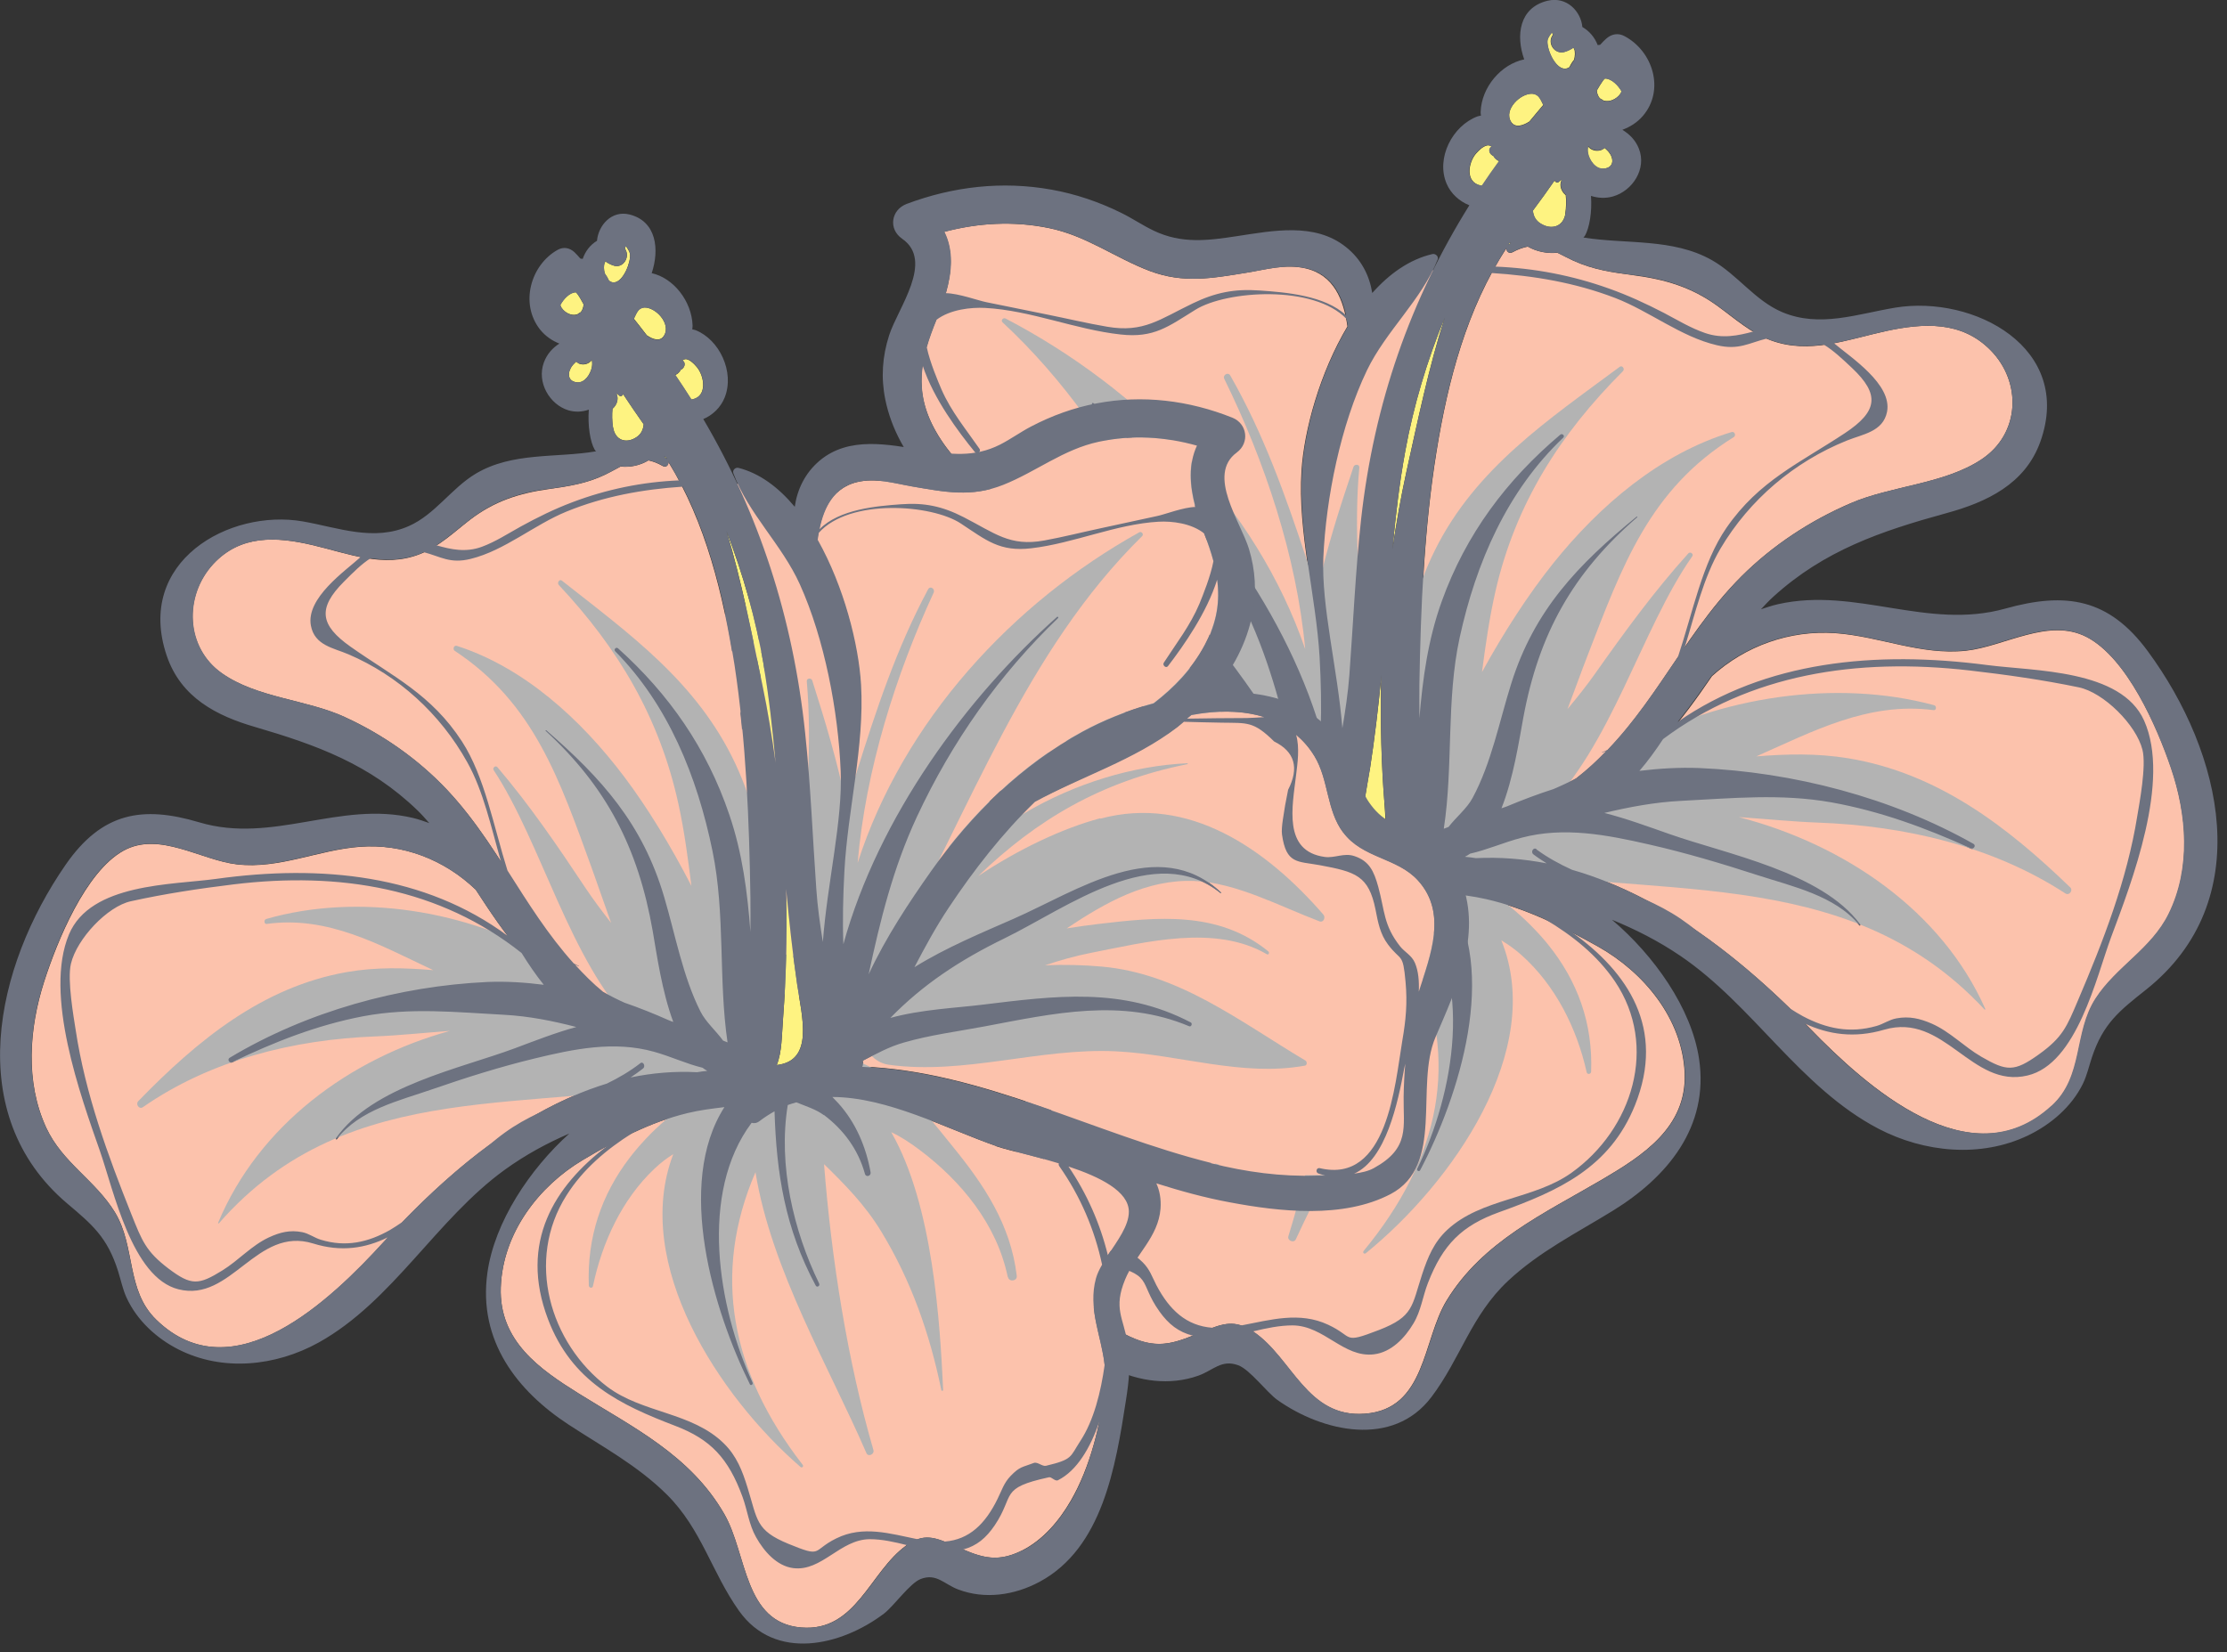 <svg width="159" height="118" viewBox="0 0 159 118" fill="none" xmlns="http://www.w3.org/2000/svg">
<rect x="0" y="0" width="159" height="118" fill="#333333" stroke="none"/>
<g clip-path="url(#clip0_5303_20032)">
<path d="M102.847 19.135L101.35 19.572L95.883 26.678L94.036 36.938L93.93 41.828L94.96 46.911L95.947 52.6L97.348 43.49L98.081 33.166L100.682 24.291L102.847 19.135Z" fill="#FCC2AC"/>
<path d="M56.317 44.184C57.602 42.575 57.4 40.412 58.494 38.729C60.511 35.628 64.226 35.16 67.846 35.799C68.207 36.097 68.568 36.385 68.94 36.662C72.231 39.016 76.169 40.146 79.736 41.978C82.21 44.226 84.375 46.847 86.265 49.511C87.231 50.875 88.07 52.324 88.876 53.783C86.445 52.377 83.749 51.322 81.35 50.331C76.551 48.349 70.331 44.269 65.585 48.456C65.564 48.477 65.585 48.52 65.617 48.499C70.596 44.727 77.273 49.543 82.008 51.716C85.437 53.293 88.24 55.04 90.692 57.406C88.346 56.798 85.692 56.692 83.76 56.468C78.165 55.829 73.091 55.168 67.878 57.725C67.73 57.8 67.836 58.066 67.995 58.002C73.133 55.967 78.314 57.086 83.547 58.013C85.586 58.375 87.666 58.631 89.662 59.164C90.787 59.462 91.775 59.984 92.783 60.474C92.73 60.623 92.751 60.772 92.815 60.9C83.685 61.231 75.15 65.695 66.328 67.762C63.674 68.38 60.999 68.731 58.281 68.646C56.965 68.603 55.16 68.752 53.982 68.145C51.2 66.707 51.742 65.194 51.71 63.042C51.678 60.751 51.477 58.503 50.797 56.298C49.927 53.464 48.164 50.139 50.606 47.604C52.188 45.952 54.81 46.038 56.296 44.162L56.317 44.184Z" fill="#FCC2AC"/>
<path d="M107.89 17.336C107.816 17.389 107.752 17.442 107.678 17.506C107.71 17.463 107.731 17.41 107.763 17.368C107.805 17.368 107.847 17.347 107.89 17.336Z" fill="#FEF381"/>
<path d="M111.765 15.248C111.627 16.185 110.767 16.462 109.981 15.962C109.62 15.738 109.472 15.408 109.44 15.045C109.971 14.331 110.491 13.618 110.99 12.893C111.043 13.021 111.202 13.095 111.319 12.968C111.361 12.925 111.404 12.883 111.446 12.84C111.446 12.861 111.467 12.883 111.478 12.893C111.308 13.255 111.478 13.692 111.786 13.937C111.839 14.363 111.818 14.8 111.754 15.258L111.765 15.248Z" fill="#FEF381"/>
<path d="M112.55 55.596C112.041 55.884 111.499 56.129 110.926 56.374C109.801 56.736 108.686 57.151 107.603 57.61C107.476 57.652 107.348 57.695 107.21 57.748C108.07 55.575 108.452 52.986 108.771 51.27C109.875 45.315 112.295 40.946 116.903 36.962C116.935 36.929 116.892 36.887 116.86 36.919C112.678 40.339 109.546 43.589 107.911 48.83C107.062 51.526 106.499 54.498 105.151 57.002C104.758 57.737 103.972 58.377 103.431 59.08C103.314 59.123 103.208 59.165 103.091 59.208C103.781 54.712 103.251 50.034 104.227 45.549C105.395 40.211 107.603 35.097 111.616 31.283C111.765 31.144 111.552 30.942 111.404 31.07C107.561 34.319 104.673 38.176 102.953 42.949C101.966 45.687 101.584 48.5 101.35 51.324C101.35 50.514 101.329 49.704 101.35 48.894C101.446 43.375 101.679 37.718 102.561 32.263C103.378 27.202 104.726 22.046 107.561 17.72C107.529 17.933 107.731 18.157 107.985 18.018C108.399 17.794 108.75 17.677 109.079 17.613C109.716 17.976 110.48 18.125 111.191 18.05C111.531 18.221 111.903 18.412 112.327 18.615C113.75 19.265 115.109 19.456 116.648 19.659C118.898 19.957 120.778 20.511 122.625 21.854C123.856 22.749 124.981 23.771 126.425 24.304C129.196 25.327 131.882 24.251 134.61 23.654C137.338 23.058 140.056 22.909 142.126 25.018C144.366 27.298 144.239 30.984 141.457 32.817C138.782 34.586 135.045 34.681 132.105 35.949C129.238 37.185 126.563 38.943 124.344 41.149C119.801 45.677 117.71 51.611 112.55 55.585V55.596Z" fill="#FCC2AC"/>
<path d="M112.062 4.785C111.956 4.859 111.839 4.912 111.691 4.902C110.99 4.859 110.396 3.442 110.481 2.867C110.512 2.675 110.682 2.473 110.757 2.355C110.778 2.355 110.81 2.355 110.831 2.355C110.831 2.398 110.852 2.441 110.863 2.494C110.438 3.059 110.969 3.9 111.68 3.709C111.946 3.634 112.147 3.527 112.328 3.4C112.349 3.442 112.37 3.463 112.391 3.506C112.466 3.698 112.455 3.996 112.381 4.263C112.253 4.422 112.137 4.603 112.052 4.795L112.062 4.785Z" fill="#FEF381"/>
<path d="M82.656 66.579C86.456 65.333 90.915 63.085 95.108 63.074C94.939 63.234 94.779 63.383 94.641 63.532C93.336 64.885 92.55 66.611 92.2 68.444C92.147 68.721 92.55 68.838 92.624 68.561C93.144 66.803 94.249 65.418 95.735 64.363C96.319 63.948 97.104 63.724 97.826 63.447C98.049 63.511 98.272 63.564 98.484 63.639C99.217 67.922 98.038 72.631 96.096 76.382C96.011 76.552 96.255 76.701 96.361 76.531C98.697 72.429 99.334 68.497 99.482 64.086C99.864 64.289 100.247 64.513 100.608 64.779C100.82 64.939 101.032 64.96 101.213 64.907C105.204 69.925 103.771 78.076 101.149 83.456C101.085 83.594 101.287 83.712 101.351 83.573C104.1 78.363 107.03 69.296 103.283 63.788C104.217 63.895 105.162 64.001 106.075 64.214C108.93 64.864 111.531 66.164 114.079 67.592C117.349 69.424 120.13 72.748 120.279 76.669C120.417 80.515 117.285 82.529 114.366 84.244C110.268 86.652 105.862 88.645 103.283 92.874C101.552 95.708 101.818 100.631 97.444 100.961C93.282 101.281 92.253 96.976 89.471 95.101C88.166 94.217 87.316 94.515 85.968 95.058C84.004 95.858 82.762 96.444 80.681 95.463C79.11 94.728 77.858 93.354 76.966 91.894C75.522 89.55 74.694 86.46 74.386 83.722C74.078 80.963 75.851 78.672 75.076 76.03C74.62 74.496 72.571 72.802 72.581 71.267C72.581 68.497 80.543 67.272 82.645 66.59L82.656 66.579Z" fill="#FCC2AC"/>
<path d="M105.385 61.316C105.119 61.273 104.865 61.241 104.599 61.22C104.727 61.145 104.843 61.071 104.971 60.996C106.202 60.719 107.359 60.197 108.654 59.856C111.691 59.057 114.737 59.653 117.731 60.335C120.353 60.932 122.933 61.688 125.491 62.53C127.997 63.35 131.001 63.979 132.753 66.089C132.784 66.131 132.848 66.078 132.816 66.035C130.056 62.306 123.336 61.049 119.217 59.6C117.699 59.068 116.149 58.492 114.557 58.087C116.34 57.65 118.156 57.309 120.045 57.224C123.676 57.043 127.137 56.681 130.757 57.331C134.249 57.949 137.477 59.142 140.715 60.612C140.927 60.708 141.107 60.41 140.906 60.293C135.035 56.979 128.039 55.168 121.319 54.88C119.907 54.816 118.485 54.912 117.062 55.083C117.678 54.369 118.241 53.602 118.761 52.803C120.014 51.46 121.149 49.873 122.232 48.285C124.621 46.123 127.784 44.993 131.033 45.217C134.186 45.441 137.148 46.815 140.354 46.474C143.114 46.176 146.256 44.087 148.984 45.494C151.872 46.996 154.027 51.94 155.014 54.848C156.15 58.194 156.458 62.019 154.855 65.279C153.624 67.783 151.118 69.04 149.643 71.32C148.061 73.781 148.815 76.882 146.5 78.991C140.683 84.318 133.241 77.585 129.196 73.419C122.848 66.877 114.642 60.857 105.406 61.337L105.385 61.316Z" fill="#FCC2AC"/>
<path d="M114.387 10.687C114.461 10.655 114.504 10.601 114.568 10.569C114.652 10.655 114.748 10.729 114.822 10.814C115.215 11.262 115.3 11.976 114.483 12.05C113.909 12.104 113.464 11.454 113.368 10.942C113.336 10.772 113.347 10.601 113.368 10.441C113.57 10.74 114.016 10.857 114.376 10.697L114.387 10.687Z" fill="#FEF381"/>
<path d="M114.504 7.193C114.419 7.129 114.323 7.065 114.228 7.022C114.174 6.959 114.121 6.884 114.09 6.799C114.047 6.703 114.015 6.586 114.005 6.468C114.153 6.213 114.302 5.957 114.472 5.723C114.504 5.68 114.546 5.648 114.588 5.605C115.056 5.605 115.544 6.096 115.777 6.522C115.746 6.586 115.724 6.65 115.682 6.703C115.417 7.076 114.907 7.31 114.504 7.182V7.193Z" fill="#FEF381"/>
<path d="M94.217 46.933C94.323 48.702 94.365 50.438 94.291 52.154C91.594 43.012 84.917 34.51 78.059 28.778C78.006 28.725 77.921 28.81 77.974 28.863C82.401 32.869 86.053 37.717 88.696 43.065C90.501 46.72 91.488 50.47 92.359 54.306C91.053 51.653 89.291 49.16 87.582 46.89C84.514 42.81 80.671 39.315 76.116 36.982C74.598 36.204 72.709 35.469 70.692 34.947C69.152 33.828 67.783 32.518 66.806 30.792C65.193 27.947 65.702 25.592 66.891 22.716C67.772 20.596 68.314 18.39 67.401 16.558C69.832 15.918 72.316 15.769 74.853 16.28C77.55 16.824 79.598 18.411 82.104 19.36C84.503 20.255 86.531 19.871 88.983 19.477C90.374 19.253 91.754 18.837 93.176 19.157C95.268 19.626 95.936 21.448 96.202 23.312C94.238 26.605 93.102 30.728 92.921 33.636C92.645 38.005 93.941 42.565 94.185 46.944L94.217 46.933Z" fill="#FCC2AC"/>
<path d="M105.735 13.255C104.578 13.021 104.833 11.583 105.406 10.944C105.586 10.741 106 10.325 106.319 10.389C106.404 10.411 106.457 10.432 106.499 10.464C106.499 10.464 106.489 10.475 106.478 10.485C106.202 10.698 106.372 11.039 106.637 11.146C106.722 11.316 106.871 11.444 107.051 11.519C106.637 12.094 106.223 12.68 105.831 13.266C105.799 13.266 105.777 13.266 105.746 13.266L105.735 13.255Z" fill="#FEF381"/>
<path d="M97.794 55.019C98.145 52.76 98.41 50.48 98.633 48.211C98.633 48.435 98.612 48.658 98.601 48.882C98.559 51.706 98.622 54.55 98.845 57.363C98.951 58.727 98.92 59.824 99.334 60.794C96.489 60.485 97.423 57.374 97.784 55.019H97.794Z" fill="#FEF381"/>
<path d="M107.89 8.705C107.328 7.831 108.57 6.638 109.419 6.691C109.875 6.723 110.003 7.139 110.183 7.49C109.844 7.884 109.525 8.279 109.196 8.673C108.771 8.95 108.187 9.174 107.88 8.694L107.89 8.705Z" fill="#FEF381"/>
<path d="M99.418 39.198C99.641 36.854 99.906 34.52 100.331 32.208C100.926 28.948 101.881 25.741 103.155 22.662C101.998 26.263 101.233 30.003 100.416 33.679C100.013 35.511 99.694 37.354 99.418 39.198Z" fill="#FEF381"/>
<g style="mix-blend-mode:multiply">
<path d="M81.775 75.934C81.69 76.307 81.053 76.232 81.106 75.838C81.562 72.184 83.59 69.36 85.936 66.643C88.569 63.596 90.448 61.156 94.514 60.102C95.575 59.825 96.446 60.379 96.849 61.167C96.945 61.156 97.03 61.135 97.125 61.124C98.038 61.029 98.654 61.519 98.983 62.19C99.344 62.233 99.694 62.339 100.002 62.51C100.99 61.668 102.582 61.433 103.771 62.477C103.877 62.563 103.962 62.659 104.058 62.755C106.531 63.266 109.164 65.78 110.491 67.41C112.656 70.074 113.729 73.111 113.601 76.531C113.601 76.712 113.325 76.765 113.283 76.573C112.582 73.43 111.053 70.372 108.633 68.21C108.145 67.773 107.667 67.442 107.189 67.155C110.374 75.007 103.654 84.511 97.518 89.497C97.401 89.593 97.263 89.454 97.359 89.337C102.826 82.71 104.259 75.689 100.936 68.444C99.748 75.391 95.278 82.476 92.518 88.506C92.38 88.804 91.881 88.591 91.987 88.282C93.951 81.932 95.172 74.687 95.735 67.869C94.174 69.307 92.645 70.745 91.393 72.684C89.142 76.179 87.709 79.961 86.828 84.01C86.807 84.084 86.69 84.074 86.69 83.989C86.923 79.247 87.444 70.799 90.628 65.589C89.896 65.908 89.206 66.334 88.442 66.878C85.352 69.062 82.624 72.13 81.785 75.902L81.775 75.934Z" fill="#B3B3B3"/>
<path d="M104.216 61.39C102.56 61.539 100.894 60.25 101.456 58.236C101.499 58.098 101.552 57.959 101.584 57.821C101.531 57.736 101.478 57.65 101.435 57.544C99.365 51.705 99.673 44.876 102.454 39.282C105.374 33.412 110.544 29.981 115.639 26.199C115.82 26.06 116.032 26.348 115.873 26.508C111.393 30.983 108.219 35.958 106.786 42.159C106.34 44.098 106.064 46.048 105.809 47.997C107.38 45.131 109.142 42.415 110.894 40.23C114.206 36.097 118.527 32.4 123.633 30.855C123.845 30.791 123.973 31.1 123.782 31.217C117.752 34.957 115.809 40.454 113.367 46.762C112.89 47.987 112.423 49.308 111.913 50.64C112.603 49.809 113.283 48.967 113.909 48.072C116.011 45.099 118.102 42.223 120.544 39.517C120.682 39.367 120.947 39.57 120.82 39.73C117.157 44.95 115.055 53.357 110.183 58.002C110.989 57.821 111.796 57.672 112.624 57.565C112.529 56.968 112.72 56.329 113.325 55.946C114.142 55.434 114.907 55.136 115.671 54.923C115.533 54.316 115.714 53.644 116.361 53.282C122.709 49.755 131.085 48.466 138.092 50.363C138.283 50.416 138.251 50.746 138.05 50.714C133.379 50.107 129.429 52.238 125.395 54.017C127.561 53.847 129.705 53.783 131.977 54.156C138.336 55.21 143.273 58.993 147.806 63.372C148.029 63.585 147.742 63.979 147.466 63.808C142.275 60.42 135.979 58.971 129.822 58.748C128.081 58.684 126.128 58.492 124.143 58.353C131.754 60.325 138.655 65.087 141.744 72.055C141.754 72.087 141.723 72.119 141.691 72.097C131.701 61.347 117.667 64.448 104.662 61.699C104.461 61.656 104.301 61.528 104.195 61.379L104.216 61.39Z" fill="#B3B3B3"/>
<path d="M74.768 43.171C77.571 43.875 80.915 45.345 84.036 47.295C79.62 43.299 74.736 40.54 68.144 39.304C68.112 39.304 68.112 39.24 68.144 39.24C76.414 39.592 85.734 44.248 89.79 51.801C90.066 52.078 90.331 52.355 90.586 52.643C84.588 42.458 80.448 31.239 71.583 23.024C71.424 22.886 71.626 22.651 71.796 22.747C81.382 27.755 89.705 36.182 93.187 46.357C92.571 39.677 90.267 32.879 87.412 27.062C87.274 26.785 87.677 26.54 87.836 26.817C90.225 30.994 91.785 35.415 93.293 39.964C93.548 40.742 93.802 41.52 94.036 42.298C94.705 39.165 95.703 36.108 96.637 33.337C96.711 33.124 97.072 33.146 97.051 33.391C96.637 37.791 97.104 42.372 97.306 46.773C97.444 49.777 98.059 52.718 95.936 55.094C95.65 55.413 95.257 55.477 94.907 55.381C94.907 55.573 94.938 55.765 94.949 55.957C94.97 56.841 94.068 57.171 93.42 56.852C93.601 57.555 93.357 58.407 92.73 58.748C92.73 59.696 91.966 60.623 90.83 60.772C85.097 61.518 79.376 59.547 73.569 59.813C68.77 60.037 64.004 61.646 59.226 60.836C59.056 60.804 59.046 60.559 59.184 60.474C64.216 57.661 68.76 54.263 74.651 53.762C76.042 53.645 77.496 53.613 78.961 53.666C77.847 53.314 76.7 53.005 75.479 52.782C71.307 52.014 66.052 50.725 62.124 52.877C61.997 52.952 61.891 52.771 62.008 52.675C65.819 49.756 70.447 50.225 74.991 50.725C75.755 50.81 76.541 50.917 77.327 51.034C74.386 49.191 71.254 47.518 67.666 47.646C64.439 47.763 61.127 49.468 58.122 50.533C57.836 50.64 57.655 50.246 57.836 50.043C62.199 45.324 68.07 41.509 74.747 43.193L74.768 43.171Z" fill="#B3B3B3"/>
</g>
<path d="M47.294 47.774C47.995 46.016 49.184 45.089 50.84 44.29C52.167 43.64 53.186 43.48 54.184 42.245C55.033 41.2 55.15 40.273 55.712 39.123C57.697 35.063 61.87 33.934 66.201 34.2C64.746 32.592 63.642 30.674 63.207 28.532C62.889 26.966 62.995 25.453 63.483 23.94C64.099 22.012 66.721 18.645 64.407 17.047C63.409 16.355 63.621 14.991 64.725 14.565C68.048 13.318 71.551 12.913 75.065 13.542C76.796 13.851 78.452 14.415 80.034 15.193C80.84 15.587 81.583 16.099 82.39 16.482C84.365 17.42 86.212 17.186 88.303 16.866C90.862 16.482 93.856 15.864 96.085 17.633C97.2 18.517 97.773 19.679 97.974 20.925C99.195 19.551 100.628 18.528 102.263 18.145C102.465 18.091 102.73 18.294 102.645 18.528C101.499 21.426 98.962 23.61 97.592 26.455C95.724 30.354 94.673 35.532 94.482 39.815C94.333 43.31 95.501 47.774 95.841 52.004C96.053 50.747 96.244 49.479 96.34 48.211C96.616 44.493 96.775 40.774 97.178 37.077C98.102 28.777 100.713 21.373 104.907 14.661C104.206 14.383 103.59 13.84 103.282 13.116C102.507 11.294 103.696 8.982 105.491 8.311C105.575 8.279 105.66 8.279 105.735 8.257C105.735 8.172 105.703 8.087 105.713 8.002C105.767 6.222 107.178 4.582 108.824 4.241C108.219 2.557 108.452 0.544 110.491 0.053C111.871 -0.277 112.879 0.831 112.975 1.929C113.474 2.216 113.856 2.664 114.068 3.218C114.132 3.218 114.196 3.207 114.249 3.196C114.397 3.026 114.557 2.866 114.705 2.738C115.077 2.419 115.544 2.344 115.979 2.579C118.017 3.655 118.877 6.435 117.295 8.279C116.892 8.747 116.383 9.067 115.83 9.269C116.34 9.578 116.775 10.015 117.009 10.612C117.582 12.04 116.574 13.627 115.151 14.032C114.62 14.181 114.089 14.149 113.591 13.989C113.675 15.108 113.484 16.301 113.145 16.855C113.113 16.898 113.081 16.93 113.049 16.962C116.075 17.452 119.408 16.994 122.211 18.571C124.058 19.615 125.3 21.479 127.264 22.3C129.939 23.418 132.614 22.417 135.321 21.969C140.916 21.053 148.071 24.835 145.672 31.548C144.589 34.573 141.84 35.863 138.952 36.651C134.302 37.929 130.247 39.304 126.606 42.617C126.308 42.884 126.022 43.193 125.725 43.512C126.117 43.385 126.51 43.246 126.935 43.15C132.508 41.893 137.604 45.025 143.188 43.459C147.498 42.255 150.566 42.735 153.337 46.496C158.708 53.783 161.182 64.331 153.23 70.67C151.309 72.194 150.162 73.089 149.356 75.507C149.143 76.147 149.005 76.796 148.708 77.404C147.901 79.044 146.415 80.312 144.791 81.09C141.415 82.71 137.37 82.305 134.122 80.611C128.495 77.67 125.183 71.8 119.971 68.262C118.4 67.197 116.765 66.366 115.087 65.684C118.081 68.22 120.767 71.991 121.308 75.624C122.03 80.493 119.036 84.073 115.14 86.471C112.582 88.047 109.896 89.39 107.677 91.467C105.034 93.939 104.28 97.018 102.2 99.767C99.461 103.4 94.429 102.271 91.191 99.97C90.448 99.437 89.227 97.796 88.399 97.498C87.199 97.061 86.615 97.871 85.554 98.244C83.526 98.968 81.276 98.659 79.375 97.7C74.598 95.292 73.59 89.507 72.804 84.702C72.581 83.338 72.433 82.038 72.677 80.664C72.995 78.842 73.781 78.181 72.868 76.104C72.093 74.346 70.352 73.089 70.171 71.054C70.108 70.361 70.235 69.765 70.49 69.243C68.664 69.786 66.817 70.265 64.927 70.596C61.148 71.267 56.296 71.778 52.708 70.01C48.568 67.964 50.871 62.307 49.29 58.812C47.729 55.36 45.765 51.599 47.294 47.742V47.774ZM115.671 6.712C115.714 6.648 115.735 6.585 115.767 6.531C115.533 6.105 115.045 5.604 114.578 5.615C114.546 5.658 114.503 5.69 114.461 5.732C114.281 5.967 114.143 6.222 113.994 6.478C114.005 6.595 114.036 6.712 114.079 6.808C114.121 6.894 114.164 6.968 114.217 7.032C114.312 7.085 114.408 7.139 114.493 7.202C114.886 7.33 115.406 7.096 115.671 6.723V6.712ZM114.493 12.04C115.31 11.965 115.225 11.251 114.833 10.804C114.758 10.718 114.663 10.644 114.578 10.559C114.514 10.601 114.472 10.644 114.397 10.676C114.036 10.825 113.591 10.708 113.389 10.42C113.368 10.591 113.357 10.761 113.389 10.921C113.484 11.432 113.92 12.082 114.503 12.029L114.493 12.04ZM62.294 35.948C62.814 35.969 63.313 36.012 63.621 36.012C65.139 36.012 66.668 36.033 68.186 36.054C68.08 35.969 67.963 35.884 67.857 35.799C65.946 35.458 64.003 35.447 62.305 35.959L62.294 35.948ZM93.208 19.157C91.785 18.837 90.405 19.253 89.015 19.476C86.562 19.87 84.535 20.254 82.135 19.359C79.63 18.422 77.571 16.823 74.885 16.28C72.347 15.768 69.863 15.918 67.432 16.557C68.091 17.878 67.984 19.391 67.538 20.936C68.473 20.957 69.842 21.469 70.447 21.586C71.88 21.873 73.314 22.172 74.747 22.459C76.18 22.747 77.602 23.088 79.046 23.333C81.658 23.781 82.794 22.8 85.172 21.66C86.764 20.893 88.133 20.616 89.917 20.744C91.785 20.872 94.599 21.096 96.106 22.523C95.766 20.957 95.023 19.551 93.219 19.146L93.208 19.157ZM96.233 23.312C96.212 23.131 96.18 22.95 96.138 22.779C93.792 20.318 87.571 20.744 85.352 22.119C83.409 23.322 82.39 24.154 80.002 23.887C76.774 23.535 73.579 22.161 70.341 21.991C69.322 21.937 67.846 22.097 66.87 22.832C66.594 23.514 66.35 24.164 66.169 24.803C66.392 25.88 66.976 27.243 67.231 27.84C67.921 29.406 68.972 30.663 69.938 32.059C70.065 32.24 69.768 32.485 69.619 32.304C68.409 30.823 66.657 28.479 65.882 26.125C65.67 27.648 65.872 29.14 66.806 30.802C67.783 32.528 69.152 33.838 70.692 34.957C72.709 35.479 74.598 36.214 76.116 36.992C80.67 39.325 84.513 42.831 87.581 46.9C89.291 49.17 91.053 51.663 92.359 54.316C91.488 50.48 90.511 46.73 88.696 43.075C86.042 37.716 82.401 32.869 77.974 28.873C77.921 28.82 77.995 28.745 78.059 28.788C84.917 34.531 91.594 43.022 94.291 52.164C94.354 50.448 94.312 48.712 94.216 46.943C93.962 42.564 92.677 38.015 92.953 33.636C93.134 30.727 94.259 26.604 96.233 23.312ZM95.734 64.363C94.259 65.418 93.144 66.803 92.624 68.561C92.539 68.838 92.146 68.721 92.199 68.444C92.55 66.611 93.335 64.885 94.641 63.532C94.779 63.393 94.938 63.233 95.108 63.074C90.915 63.084 86.456 65.332 82.656 66.579C81.764 66.867 79.842 67.261 77.91 67.815C77.931 67.879 77.921 67.953 77.868 68.028C76.275 70.159 75.193 72.545 74.63 75.049C74.832 75.379 75.001 75.71 75.097 76.019C75.734 78.171 74.683 80.099 74.439 82.219C74.725 84.105 75.246 86.151 76.286 87.653C77.082 88.793 76.838 88.953 78.876 89.411C79.163 89.475 79.524 89.113 79.811 89.209C80.692 89.528 80.862 89.443 81.583 90.146C82.093 90.647 82.252 91.18 82.56 91.776C83.494 93.556 84.704 94.685 86.562 94.823C87.316 94.546 87.932 94.419 88.643 94.653C90.713 94.259 92.773 93.652 94.811 94.6C96.701 95.473 95.798 96.006 98.452 94.983C100.936 94.025 100.788 93.279 101.541 90.988C101.945 89.773 102.38 88.708 103.336 87.824C105.756 85.576 109.535 85.661 112.2 83.754C116.552 80.643 118.421 74.719 115.3 70.084C114.036 68.22 112.264 66.803 110.3 65.641C108.951 65.045 107.561 64.544 106.117 64.214C105.193 64.001 104.259 63.894 103.325 63.788C107.072 69.296 104.142 78.363 101.393 83.573C101.318 83.711 101.117 83.594 101.191 83.455C103.824 78.075 105.257 69.924 101.255 64.906C101.074 64.96 100.862 64.938 100.65 64.778C100.278 64.512 99.907 64.288 99.524 64.086C99.376 68.497 98.739 72.439 96.403 76.53C96.308 76.701 96.053 76.551 96.138 76.381C98.081 72.631 99.259 67.921 98.526 63.638C98.314 63.553 98.091 63.5 97.868 63.447C97.146 63.724 96.361 63.947 95.777 64.363H95.734ZM109.705 60.666C110.501 61.252 111.351 61.71 112.232 62.115C114.026 62.626 115.756 63.351 117.433 64.224C118.325 64.619 119.185 65.066 120.003 65.62C120.395 65.886 120.767 66.174 121.138 66.462C123.516 68.103 125.756 70.02 127.805 72.023C128.103 72.215 128.41 72.407 128.729 72.577C130.396 73.462 132.083 73.813 133.973 73.27C134.472 73.131 134.875 72.822 135.396 72.727C136.319 72.556 137.073 72.737 137.912 73.099C139.228 73.675 140.226 74.751 141.457 75.465C143.262 76.509 143.804 76.562 145.545 75.316C147.275 74.08 147.562 73.323 148.358 71.448C150.162 67.218 151.861 62.85 152.594 58.279C152.742 57.384 153.252 54.699 152.965 53.549C152.519 51.759 150.184 49.447 148.411 49.085C145.852 48.552 143.209 48.179 140.619 47.881C132.529 46.954 124.939 48.147 118.739 52.782C118.219 53.57 117.667 54.337 117.051 55.051C118.474 54.88 119.896 54.795 121.308 54.849C128.028 55.136 135.024 56.947 140.895 60.261C141.107 60.378 140.916 60.676 140.704 60.581C137.476 59.121 134.249 57.928 130.746 57.299C127.136 56.66 123.665 57.011 120.034 57.193C118.145 57.288 116.34 57.629 114.546 58.056C116.128 58.46 117.688 59.036 119.206 59.568C123.325 61.017 130.045 62.275 132.805 66.004C132.837 66.046 132.774 66.1 132.742 66.057C130.99 63.947 127.996 63.319 125.48 62.498C122.922 61.667 120.342 60.9 117.72 60.304C114.726 59.622 111.68 59.025 108.643 59.824C107.348 60.165 106.191 60.687 104.96 60.964C104.843 61.049 104.716 61.124 104.588 61.188C104.854 61.209 105.108 61.241 105.374 61.284C107.094 61.199 108.781 61.337 110.427 61.657C110.108 61.454 109.79 61.252 109.482 61.017C109.259 60.847 109.482 60.474 109.705 60.645V60.666ZM126.425 24.303C126.33 24.271 126.245 24.217 126.16 24.175C124.875 24.484 124.153 25.027 122.582 24.654C120.013 24.058 117.773 22.225 115.31 21.277C112.444 20.179 109.503 19.689 106.488 19.497C104.365 23.418 103.261 27.861 102.55 32.24C101.669 37.695 101.435 43.353 101.34 48.871C101.329 49.681 101.34 50.491 101.34 51.301C101.573 48.467 101.955 45.664 102.943 42.926C104.662 38.153 107.55 34.296 111.393 31.047C111.542 30.919 111.754 31.121 111.605 31.26C107.603 35.063 105.384 40.188 104.217 45.526C103.24 50.011 103.771 54.699 103.081 59.185C103.197 59.142 103.304 59.1 103.42 59.057C103.962 58.354 104.747 57.725 105.14 56.979C106.488 54.476 107.051 51.503 107.9 48.808C109.546 43.566 112.667 40.316 116.85 36.896C116.881 36.875 116.924 36.917 116.892 36.939C112.285 40.923 109.864 45.281 108.76 51.247C108.442 52.963 108.06 55.552 107.2 57.725C107.327 57.683 107.454 57.64 107.592 57.587C108.686 57.129 109.79 56.713 110.915 56.351C111.489 56.106 112.041 55.85 112.54 55.573C113.314 54.976 114.015 54.316 114.673 53.634C114.578 53.666 114.493 53.719 114.397 53.751C114.376 53.751 114.365 53.73 114.397 53.719C114.525 53.666 114.641 53.602 114.769 53.549C116.722 51.514 118.24 49.212 119.801 46.911C120.862 43.736 121.531 40.199 123.262 37.695C125.597 34.318 128.495 33.071 131.723 30.93C134.069 29.374 134.228 28.17 132.232 26.284C131.51 25.602 130.895 25.027 130.215 24.612C128.962 24.782 127.71 24.761 126.436 24.292L126.425 24.303ZM102.858 61.167C102.921 61.167 102.975 61.167 103.038 61.167C102.996 61.167 102.964 61.167 102.932 61.167C102.911 61.167 102.89 61.167 102.868 61.167H102.858ZM98.845 57.363C98.611 54.55 98.558 51.706 98.601 48.882C98.601 48.658 98.622 48.435 98.633 48.211C98.41 50.48 98.144 52.76 97.794 55.019C97.422 57.374 96.499 60.485 99.344 60.794C98.941 59.813 98.972 58.727 98.856 57.363H98.845ZM100.331 32.219C99.906 34.531 99.641 36.864 99.418 39.208C99.694 37.365 100.013 35.522 100.416 33.689C101.234 30.013 101.998 26.274 103.155 22.672C101.892 25.752 100.926 28.959 100.331 32.219ZM106.616 11.134C106.35 11.027 106.191 10.686 106.457 10.473C106.457 10.473 106.467 10.463 106.478 10.452C106.435 10.42 106.382 10.399 106.297 10.377C105.989 10.313 105.565 10.729 105.384 10.931C104.811 11.581 104.556 13.02 105.713 13.243C105.745 13.243 105.767 13.243 105.798 13.243C106.191 12.658 106.595 12.072 107.019 11.496C106.839 11.422 106.68 11.294 106.605 11.123L106.616 11.134ZM109.418 6.702C108.569 6.638 107.327 7.831 107.89 8.715C108.198 9.195 108.781 8.971 109.206 8.694C109.535 8.3 109.854 7.906 110.193 7.511C110.002 7.149 109.875 6.744 109.429 6.712L109.418 6.702ZM107.677 17.505C107.752 17.452 107.815 17.399 107.89 17.335C107.847 17.345 107.805 17.356 107.762 17.367C107.731 17.409 107.709 17.463 107.677 17.505ZM111.489 12.881C111.489 12.881 111.467 12.839 111.457 12.828C111.414 12.871 111.361 12.913 111.329 12.956C111.213 13.084 111.064 13.009 111 12.881C110.501 13.606 109.981 14.32 109.45 15.033C109.482 15.396 109.631 15.726 109.992 15.95C110.777 16.45 111.637 16.184 111.775 15.236C111.839 14.778 111.86 14.341 111.807 13.915C111.499 13.68 111.329 13.243 111.499 12.871L111.489 12.881ZM112.412 3.505C112.412 3.505 112.37 3.442 112.348 3.41C112.168 3.537 111.956 3.644 111.701 3.719C110.99 3.91 110.459 3.058 110.883 2.504C110.862 2.461 110.852 2.408 110.852 2.365C110.83 2.365 110.799 2.365 110.777 2.365C110.703 2.483 110.533 2.685 110.501 2.877C110.416 3.452 111 4.869 111.711 4.912C111.86 4.912 111.977 4.869 112.083 4.795C112.179 4.603 112.285 4.432 112.412 4.262C112.486 3.996 112.497 3.708 112.423 3.505H112.412ZM116.637 19.647C115.109 19.444 113.75 19.253 112.317 18.603C111.892 18.411 111.52 18.208 111.181 18.038C110.459 18.123 109.705 17.963 109.068 17.601C108.739 17.665 108.389 17.782 107.975 18.006C107.72 18.145 107.518 17.921 107.55 17.708C107.263 18.145 107.009 18.592 106.754 19.039C109.525 19.146 112.253 19.668 114.875 20.606C116.223 21.085 117.518 21.682 118.792 22.342C119.769 22.854 120.682 23.418 121.733 23.781C122.964 24.207 124.09 23.972 125.194 23.674C124.291 23.131 123.485 22.449 122.625 21.831C120.767 20.488 118.888 19.924 116.648 19.636L116.637 19.647ZM132.105 35.948C135.035 34.68 138.782 34.584 141.457 32.815C144.239 30.983 144.366 27.297 142.126 25.017C140.056 22.907 137.328 23.056 134.61 23.653C133.379 23.919 132.168 24.281 130.937 24.505C130.937 24.505 130.948 24.505 130.958 24.526C132.115 25.507 135.12 27.446 134.727 29.417C134.44 30.834 132.996 31.004 131.861 31.462C128.103 32.975 124.907 35.681 122.837 39.176C121.627 41.222 121.032 43.8 120.279 46.251C121.499 44.482 122.773 42.735 124.344 41.158C126.563 38.942 129.238 37.184 132.105 35.959V35.948ZM146.468 78.97C148.782 76.85 148.018 73.76 149.61 71.299C151.086 69.019 153.591 67.762 154.823 65.258C156.426 61.998 156.129 58.173 154.982 54.827C153.995 51.919 151.85 46.964 148.952 45.473C146.235 44.066 143.092 46.155 140.321 46.453C137.115 46.794 134.154 45.409 131.001 45.196C127.752 44.972 124.589 46.112 122.2 48.264C121.425 49.383 120.629 50.512 119.78 51.556C126.054 47.199 133.909 46.453 141.903 47.497C145.247 47.934 151.447 47.795 153.082 51.461C155.003 55.765 152.201 62.978 150.725 66.93C149.674 69.754 148.294 75.976 144.759 76.807C140.746 77.766 138.835 72.279 134.525 73.536C132.381 74.165 130.555 73.877 128.856 73.099C128.952 73.195 129.058 73.302 129.153 73.398C133.198 77.564 140.629 84.308 146.457 78.97H146.468ZM97.465 100.96C101.839 100.63 101.573 95.708 103.304 92.874C105.883 88.644 110.289 86.641 114.387 84.244C117.306 82.528 120.438 80.515 120.3 76.669C120.151 72.748 117.37 69.424 114.1 67.591C113.484 67.25 112.858 66.909 112.232 66.579C116.234 69.434 118.93 73.451 116.733 78.927C114.928 83.413 111.255 85.053 107.04 86.566C104.376 87.525 103.017 88.868 101.945 91.638C101.573 92.597 101.456 93.62 100.915 94.515C100.31 95.537 99.344 96.571 98.091 96.72C95.926 96.976 94.546 94.674 92.295 94.653C91.35 94.653 90.405 94.856 89.471 95.079C89.482 95.079 89.492 95.09 89.503 95.1C92.284 96.976 93.314 101.28 97.475 100.96H97.465ZM80.702 95.463C82.486 96.294 83.643 95.996 85.172 95.388C84.142 95.132 83.431 94.568 82.783 93.662C81.222 91.478 82.465 91.009 78.664 90.231C78.473 90.189 78.207 90.54 77.985 90.445C76.53 89.763 75.522 88.111 74.842 86.289C75.288 88.271 75.978 90.274 76.987 91.904C77.889 93.364 79.131 94.738 80.702 95.473V95.463ZM74.184 74.378C74.768 72.119 75.776 69.978 77.178 68.039C74.789 68.784 72.592 69.807 72.592 71.267C72.592 72.268 73.452 73.334 74.184 74.378ZM66.35 67.783C75.171 65.716 83.707 61.263 92.836 60.922C92.773 60.794 92.751 60.645 92.805 60.495C91.796 60.005 90.798 59.483 89.683 59.185C87.677 58.642 85.607 58.396 83.569 58.034C78.335 57.107 73.154 55.989 68.016 58.023C67.857 58.087 67.751 57.821 67.9 57.746C73.112 55.19 78.176 55.85 83.781 56.489C85.702 56.713 88.356 56.82 90.713 57.427C88.261 55.051 85.448 53.304 82.029 51.737C77.295 49.564 70.617 44.748 65.638 48.52C65.617 48.541 65.585 48.499 65.606 48.477C70.352 44.279 76.562 48.371 81.371 50.352C83.77 51.343 86.467 52.387 88.898 53.804C88.091 52.345 87.252 50.896 86.286 49.532C84.397 46.868 82.231 44.248 79.757 41.999C76.18 40.167 72.252 39.038 68.961 36.683C68.781 36.555 68.621 36.417 68.441 36.278C67.475 36.299 66.509 36.331 65.543 36.342C63.621 36.374 63.154 36.225 61.583 37.684C60.012 38.409 59.661 39.57 60.521 41.136C60.596 41.509 60.67 41.872 60.744 42.245C60.808 42.724 61.052 43.811 60.978 44.333C60.659 46.453 59.8 46.229 58.122 46.517C55.373 46.996 54.396 47.263 53.876 49.692C53.685 50.619 53.526 51.439 52.931 52.185C51.933 53.431 51.806 52.718 51.593 54.859C51.445 56.372 51.572 57.587 51.837 59.057C52.4 62.211 52.952 69.306 58.101 68.156C58.356 68.103 58.451 68.454 58.207 68.539C58.027 68.603 57.857 68.635 57.687 68.689C57.899 68.689 58.122 68.689 58.313 68.689C61.042 68.774 63.717 68.433 66.36 67.804L66.35 67.783ZM53.993 68.156C54.417 68.379 54.937 68.475 55.479 68.55C53.048 67.527 52.156 63.478 51.678 61.039C51.657 60.932 51.625 60.815 51.604 60.698C51.668 61.475 51.71 62.264 51.721 63.052C51.753 65.204 51.211 66.728 53.993 68.156ZM50.574 55.584C50.542 54.817 50.596 54.092 50.861 53.495C51.094 52.963 51.636 52.728 51.986 52.313C53.249 50.8 53.133 49.788 53.642 48.051C53.961 46.943 54.322 46.219 55.458 45.867C56.243 45.622 56.933 46.027 57.697 45.931C60.904 45.526 60.16 42.33 59.874 40.06C59.778 39.272 59.598 38.121 59.874 37.216C59.354 37.631 58.876 38.111 58.483 38.729C57.39 40.423 57.581 42.585 56.307 44.184C54.81 46.059 52.199 45.974 50.617 47.625C48.387 49.948 49.672 52.931 50.574 55.584Z" fill="#6D7280"/>
<path d="M52.155 34.393L53.567 34.83L58.695 41.936L60.436 52.207L60.542 57.086L59.565 62.179L58.642 67.858L57.325 58.759L56.635 48.435L54.194 39.56L52.155 34.393Z" fill="#FCC2AC"/>
<path d="M95.894 59.451C94.694 57.843 94.874 55.68 93.845 53.996C91.945 50.896 88.452 50.427 85.055 51.066C84.715 51.365 84.375 51.652 84.025 51.929C80.936 54.284 77.231 55.413 73.876 57.246C71.551 59.494 69.513 62.115 67.74 64.778C66.827 66.142 66.041 67.591 65.277 69.051C67.56 67.644 70.097 66.59 72.347 65.599C76.859 63.617 82.709 59.537 87.167 63.724C87.189 63.745 87.167 63.788 87.135 63.766C82.454 59.995 76.18 64.811 71.721 66.984C68.504 68.561 65.861 70.308 63.557 72.673C65.766 72.066 68.26 71.96 70.076 71.736C75.341 71.097 80.108 70.436 85.002 72.993C85.15 73.068 85.044 73.334 84.895 73.27C80.065 71.235 75.203 72.354 70.277 73.281C68.366 73.643 66.413 73.899 64.523 74.431C63.472 74.73 62.538 75.252 61.583 75.742C61.636 75.891 61.615 76.04 61.551 76.168C70.139 76.498 78.154 80.962 86.456 83.029C88.951 83.647 91.467 83.999 94.025 83.914C95.267 83.871 96.966 84.02 98.07 83.413C100.681 81.975 100.172 80.462 100.204 78.309C100.236 76.019 100.427 73.771 101.064 71.565C101.881 68.731 103.537 65.407 101.244 62.871C99.758 61.231 97.295 61.305 95.894 59.43V59.451Z" fill="#FCC2AC"/>
<path d="M47.411 32.604C47.475 32.657 47.549 32.71 47.612 32.774C47.581 32.731 47.559 32.678 47.528 32.636C47.485 32.636 47.443 32.614 47.4 32.604H47.411Z" fill="#FEF381"/>
<path d="M43.769 30.504C43.907 31.441 44.703 31.718 45.447 31.218C45.786 30.994 45.924 30.663 45.956 30.301C45.457 29.587 44.969 28.874 44.491 28.149C44.438 28.277 44.3 28.352 44.183 28.224C44.141 28.181 44.098 28.138 44.056 28.096C44.056 28.117 44.035 28.138 44.024 28.149C44.183 28.511 44.024 28.948 43.727 29.193C43.684 29.619 43.695 30.056 43.759 30.514L43.769 30.504Z" fill="#FEF381"/>
<path d="M43.037 70.864C43.514 71.151 44.024 71.396 44.565 71.641C45.627 72.004 46.667 72.419 47.686 72.877C47.803 72.92 47.931 72.963 48.047 73.016C47.24 70.842 46.88 68.253 46.582 66.538C45.542 60.582 43.27 56.214 38.939 52.229C38.907 52.197 38.949 52.155 38.981 52.187C42.92 55.607 45.85 58.856 47.4 64.098C48.196 66.794 48.727 69.766 49.99 72.27C50.362 73.005 51.094 73.644 51.604 74.348C51.71 74.39 51.816 74.433 51.922 74.475C51.275 69.979 51.773 65.302 50.85 60.817C49.757 55.479 47.676 50.365 43.907 46.55C43.769 46.412 43.971 46.209 44.109 46.337C47.729 49.587 50.436 53.444 52.05 58.217C52.973 60.955 53.334 63.768 53.557 66.591C53.557 65.781 53.578 64.972 53.557 64.162C53.472 58.643 53.249 52.986 52.421 47.531C51.646 42.47 50.383 37.313 47.718 32.987C47.75 33.201 47.559 33.424 47.325 33.286C46.933 33.062 46.603 32.945 46.296 32.881C45.701 33.243 44.979 33.392 44.31 33.318C43.992 33.488 43.642 33.68 43.238 33.883C41.901 34.532 40.616 34.724 39.183 34.927C37.07 35.225 35.308 35.779 33.556 37.121C32.399 38.016 31.348 39.039 29.979 39.572C27.378 40.595 24.852 39.519 22.282 38.922C19.724 38.325 17.166 38.176 15.212 40.286C13.11 42.566 13.227 46.252 15.838 48.085C18.355 49.853 21.868 49.949 24.628 51.217C27.325 52.453 29.841 54.211 31.922 56.416C36.189 60.944 38.153 66.879 43.005 70.853L43.037 70.864Z" fill="#FCC2AC"/>
<path d="M43.493 20.052C43.589 20.127 43.705 20.18 43.843 20.169C44.502 20.127 45.054 18.71 44.979 18.134C44.947 17.943 44.788 17.74 44.725 17.623C44.703 17.623 44.682 17.623 44.65 17.623C44.65 17.666 44.629 17.708 44.618 17.762C45.022 18.326 44.512 19.168 43.843 18.976C43.599 18.902 43.398 18.795 43.228 18.667C43.217 18.71 43.185 18.731 43.164 18.774C43.1 18.965 43.1 19.264 43.175 19.53C43.291 19.69 43.398 19.871 43.483 20.063L43.493 20.052Z" fill="#FEF381"/>
<path d="M71.137 81.847C67.559 80.601 63.377 78.353 59.428 78.342C59.587 78.502 59.736 78.651 59.863 78.8C61.084 80.153 61.827 81.879 62.156 83.712C62.209 83.989 61.827 84.106 61.753 83.829C61.264 82.071 60.224 80.686 58.833 79.631C58.292 79.216 57.549 78.992 56.869 78.715C56.667 78.779 56.455 78.832 56.254 78.907C55.563 83.19 56.667 87.899 58.493 91.649C58.578 91.82 58.334 91.969 58.249 91.798C56.052 87.697 55.447 83.765 55.309 79.354C54.948 79.557 54.597 79.78 54.247 80.047C54.045 80.207 53.844 80.228 53.674 80.175C49.916 85.193 51.264 93.343 53.737 98.724C53.801 98.862 53.61 98.979 53.546 98.841C50.967 93.631 48.207 84.564 51.731 79.056C50.85 79.162 49.969 79.269 49.098 79.482C46.413 80.132 43.971 81.432 41.582 82.859C38.514 84.692 35.892 88.016 35.754 91.937C35.616 95.783 38.567 97.797 41.306 99.512C45.16 101.92 49.3 103.912 51.721 108.142C53.345 110.976 53.101 115.898 57.209 116.229C61.126 116.548 62.092 112.244 64.704 110.369C65.925 109.485 66.731 109.783 67.995 110.326C69.842 111.125 71.01 111.711 72.963 110.731C74.439 109.996 75.617 108.622 76.456 107.162C77.814 104.818 78.6 101.728 78.887 98.99C79.173 96.231 77.507 93.94 78.239 91.298C78.664 89.763 80.585 88.069 80.585 86.535C80.585 83.765 73.101 82.54 71.126 81.858L71.137 81.847Z" fill="#FCC2AC"/>
<path d="M49.778 76.584C50.022 76.542 50.267 76.51 50.511 76.488C50.394 76.414 50.277 76.339 50.171 76.265C49.014 75.988 47.931 75.466 46.71 75.125C43.855 74.326 40.988 74.922 38.175 75.604C35.712 76.201 33.281 76.957 30.882 77.799C28.525 78.619 25.701 79.248 24.056 81.357C24.024 81.4 23.96 81.347 23.992 81.304C26.582 77.575 32.91 76.318 36.784 74.869C38.207 74.336 39.672 73.761 41.158 73.356C39.481 72.919 37.772 72.578 35.999 72.482C32.591 72.301 29.332 71.939 25.935 72.589C22.644 73.207 19.618 74.4 16.582 75.87C16.381 75.966 16.211 75.668 16.412 75.551C21.933 72.237 28.504 70.426 34.831 70.138C36.158 70.074 37.496 70.17 38.833 70.341C38.249 69.627 37.729 68.86 37.241 68.061C36.062 66.718 35.001 65.131 33.971 63.543C31.721 61.38 28.748 60.24 25.691 60.475C22.729 60.699 19.947 62.073 16.933 61.732C14.332 61.434 11.38 59.346 8.822 60.752C6.104 62.254 4.087 67.198 3.153 70.106C2.081 73.452 1.794 77.277 3.302 80.537C4.459 83.041 6.815 84.298 8.206 86.578C9.703 89.039 8.981 92.139 11.157 94.249C16.625 99.576 23.62 92.843 27.421 88.677C33.387 82.135 41.094 76.115 49.778 76.595V76.584Z" fill="#FCC2AC"/>
<path d="M41.306 25.944C41.232 25.912 41.2 25.859 41.136 25.827C41.051 25.912 40.967 25.987 40.892 26.072C40.521 26.52 40.446 27.234 41.211 27.308C41.752 27.361 42.166 26.712 42.262 26.2C42.294 26.03 42.283 25.859 42.262 25.699C42.071 25.998 41.646 26.115 41.306 25.955V25.944Z" fill="#FEF381"/>
<path d="M41.2 22.461C41.285 22.397 41.37 22.333 41.465 22.29C41.518 22.226 41.561 22.152 41.593 22.067C41.635 21.971 41.656 21.853 41.667 21.736C41.529 21.48 41.391 21.225 41.221 20.99C41.189 20.948 41.147 20.916 41.115 20.873C40.68 20.873 40.213 21.363 40 21.789C40.032 21.853 40.053 21.917 40.085 21.971C40.329 22.343 40.818 22.578 41.189 22.45L41.2 22.461Z" fill="#FEF381"/>
<path d="M60.266 62.201C60.171 63.969 60.128 65.706 60.192 67.421C62.718 58.28 69.003 49.778 75.447 44.046C75.5 43.992 75.585 44.078 75.521 44.131C71.36 48.137 67.931 52.985 65.436 58.333C63.738 61.987 62.814 65.738 61.997 69.573C63.228 66.921 64.884 64.427 66.487 62.158C69.375 58.077 72.984 54.583 77.262 52.249C78.685 51.472 80.458 50.737 82.358 50.215C83.802 49.096 85.086 47.785 86.01 46.059C87.528 43.215 87.05 40.86 85.925 37.983C85.097 35.863 84.587 33.658 85.437 31.825C83.154 31.186 80.819 31.037 78.43 31.548C75.893 32.092 73.961 33.679 71.604 34.627C69.353 35.533 67.442 35.139 65.139 34.744C63.833 34.521 62.527 34.105 61.2 34.425C59.236 34.894 58.599 36.715 58.355 38.58C60.203 41.872 61.264 45.995 61.434 48.904C61.689 53.272 60.478 57.832 60.245 62.211L60.266 62.201Z" fill="#FCC2AC"/>
<path d="M49.438 28.523C50.521 28.289 50.288 26.85 49.746 26.211C49.576 26.009 49.184 25.593 48.897 25.657C48.823 25.678 48.77 25.7 48.727 25.732C48.727 25.732 48.738 25.742 48.748 25.753C49.003 25.966 48.844 26.307 48.6 26.414C48.525 26.584 48.377 26.712 48.207 26.787C48.6 27.362 48.982 27.948 49.353 28.534C49.385 28.534 49.407 28.534 49.438 28.534V28.523Z" fill="#FEF381"/>
<path d="M56.912 70.287C56.583 68.028 56.328 65.748 56.126 63.479C56.126 63.702 56.147 63.926 56.147 64.15C56.19 66.973 56.126 69.818 55.914 72.631C55.808 73.994 55.839 75.092 55.457 76.061C58.133 75.752 57.262 72.641 56.912 70.287Z" fill="#FEF381"/>
<path d="M47.41 23.973C47.941 23.099 46.773 21.906 45.977 21.959C45.552 21.991 45.436 22.406 45.255 22.758C45.574 23.152 45.871 23.546 46.179 23.941C46.582 24.218 47.124 24.441 47.41 23.962V23.973Z" fill="#FEF381"/>
<path d="M55.383 54.465C55.171 52.121 54.916 49.788 54.523 47.476C53.961 44.216 53.058 41.009 51.869 37.93C52.963 41.531 53.674 45.271 54.438 48.946C54.821 50.779 55.118 52.622 55.373 54.465H55.383Z" fill="#FEF381"/>
<g style="mix-blend-mode:multiply">
<path d="M71.965 91.202C72.04 91.575 72.645 91.5 72.592 91.106C72.156 87.451 70.256 84.628 68.048 81.911C65.574 78.864 63.812 76.424 59.99 75.37C58.992 75.093 58.175 75.647 57.793 76.435C57.708 76.424 57.623 76.403 57.528 76.392C56.668 76.296 56.084 76.787 55.776 77.458C55.436 77.5 55.107 77.607 54.821 77.777C53.886 76.936 52.389 76.701 51.275 77.746C51.179 77.831 51.094 77.927 51.009 78.022C48.684 78.534 46.211 81.048 44.958 82.678C42.92 85.342 41.911 88.379 42.039 91.799C42.039 91.98 42.304 92.033 42.336 91.841C42.994 88.698 44.427 85.64 46.71 83.478C47.166 83.041 47.612 82.71 48.069 82.423C45.075 90.275 51.392 99.779 57.156 104.765C57.262 104.861 57.4 104.722 57.305 104.605C52.166 97.978 50.818 90.957 53.939 83.712C55.054 90.659 59.258 97.744 61.859 103.774C61.986 104.072 62.453 103.859 62.358 103.55C60.511 97.2 59.364 89.955 58.833 83.136C60.298 84.575 61.742 86.013 62.92 87.952C65.044 91.447 66.381 95.229 67.209 99.278C67.22 99.352 67.337 99.342 67.337 99.257C67.114 94.515 66.625 86.067 63.632 80.856C64.322 81.176 64.969 81.602 65.691 82.146C68.589 84.33 71.158 87.398 71.944 91.17L71.965 91.202Z" fill="#B3B3B3"/>
<path d="M50.871 76.658C52.432 76.807 53.992 75.518 53.461 73.504C53.429 73.366 53.376 73.227 53.334 73.089C53.387 73.003 53.44 72.918 53.472 72.812C55.415 66.973 55.128 60.144 52.506 54.55C49.756 48.68 44.905 45.249 40.117 41.467C39.947 41.328 39.756 41.616 39.894 41.776C44.098 46.251 47.092 51.226 48.44 57.427C48.865 59.366 49.119 61.316 49.364 63.265C47.888 60.399 46.232 57.682 44.586 55.498C41.476 51.364 37.41 47.667 32.612 46.123C32.41 46.059 32.293 46.368 32.474 46.485C38.142 50.224 39.968 55.722 42.261 62.029C42.707 63.265 43.153 64.576 43.631 65.908C42.983 65.077 42.346 64.235 41.752 63.34C39.777 60.367 37.813 57.491 35.51 54.785C35.382 54.635 35.138 54.838 35.244 54.998C38.684 60.218 40.658 68.624 45.245 73.27C44.491 73.089 43.727 72.939 42.952 72.833C43.036 72.236 42.867 71.597 42.293 71.213C41.529 70.702 40.807 70.404 40.085 70.191C40.213 69.583 40.043 68.912 39.427 68.55C33.461 65.023 25.595 63.734 19.002 65.631C18.822 65.684 18.853 66.014 19.044 65.982C23.439 65.375 27.144 67.506 30.934 69.285C28.896 69.115 26.879 69.051 24.745 69.424C18.768 70.478 14.119 74.261 9.872 78.64C9.66 78.853 9.936 79.247 10.191 79.076C15.063 75.688 20.987 74.239 26.784 74.016C28.418 73.952 30.255 73.76 32.123 73.621C24.968 75.592 18.482 80.355 15.573 87.323C15.562 87.355 15.594 87.387 15.626 87.365C25.021 76.615 38.206 79.716 50.436 76.967C50.627 76.924 50.776 76.796 50.882 76.647L50.871 76.658Z" fill="#B3B3B3"/>
<path d="M78.547 58.439C75.903 59.142 72.772 60.613 69.842 62.562C73.992 58.567 78.589 55.808 84.778 54.572C84.81 54.572 84.799 54.508 84.778 54.508C77.007 54.859 68.239 59.515 64.427 67.069C64.162 67.346 63.918 67.623 63.674 67.911C69.311 57.725 73.196 46.506 81.54 38.292C81.689 38.154 81.498 37.919 81.339 38.015C72.326 43.023 64.512 51.45 61.232 61.625C61.805 54.945 63.971 48.147 66.657 42.33C66.784 42.053 66.413 41.808 66.264 42.085C64.024 46.261 62.559 50.683 61.136 55.232C60.892 56.01 60.659 56.788 60.436 57.566C59.809 54.433 58.875 51.376 57.994 48.605C57.931 48.392 57.58 48.414 57.601 48.659C57.994 53.059 57.548 57.64 57.368 62.04C57.24 65.045 56.657 67.986 58.652 70.362C58.918 70.681 59.289 70.745 59.618 70.649C59.618 70.841 59.587 71.033 59.587 71.224C59.565 72.109 60.415 72.439 61.03 72.119C60.861 72.823 61.094 73.675 61.678 74.016C61.678 74.964 62.389 75.891 63.461 76.04C68.854 76.786 74.226 74.815 79.683 75.081C84.194 75.305 88.674 76.914 93.165 76.104C93.324 76.072 93.335 75.827 93.207 75.742C88.483 72.929 84.205 69.53 78.674 69.03C77.368 68.912 76.009 68.88 74.619 68.934C75.67 68.582 76.742 68.273 77.888 68.049C81.816 67.282 86.753 65.993 90.447 68.145C90.575 68.22 90.659 68.039 90.553 67.943C86.976 65.024 82.613 65.492 78.356 65.993C77.634 66.078 76.901 66.185 76.158 66.302C78.918 64.459 81.859 62.786 85.245 62.914C88.271 63.031 91.392 64.736 94.216 65.801C94.492 65.908 94.662 65.514 94.481 65.311C90.383 60.591 84.863 56.777 78.579 58.461L78.547 58.439Z" fill="#B3B3B3"/>
</g>
<path d="M104.376 63.042C103.718 61.284 102.592 60.357 101.042 59.558C99.79 58.908 98.834 58.748 97.9 57.512C97.104 56.468 96.998 55.541 96.467 54.391C94.599 50.331 90.671 49.202 86.615 49.468C87.974 47.859 89.025 45.942 89.428 43.8C89.726 42.234 89.63 40.721 89.174 39.208C88.59 37.28 86.127 33.913 88.303 32.315C89.237 31.622 89.046 30.259 87.995 29.832C84.874 28.586 81.573 28.181 78.282 28.809C76.657 29.119 75.097 29.683 73.611 30.461C72.857 30.855 72.156 31.366 71.403 31.75C69.545 32.688 67.814 32.453 65.84 32.134C63.43 31.75 60.617 31.132 58.515 32.901C57.474 33.785 56.922 34.946 56.742 36.193C55.596 34.819 54.247 33.796 52.718 33.412C52.528 33.359 52.273 33.561 52.358 33.796C53.43 36.694 55.818 38.878 57.103 41.722C58.865 45.622 59.852 50.8 60.022 55.083C60.171 58.578 59.067 63.042 58.748 67.272C58.547 66.014 58.366 64.746 58.281 63.479C58.016 59.76 57.878 56.042 57.485 52.345C56.615 44.045 54.162 36.64 50.213 29.928C50.871 29.651 51.455 29.108 51.742 28.383C52.464 26.561 51.36 24.249 49.661 23.578C49.587 23.546 49.502 23.546 49.428 23.525C49.428 23.44 49.449 23.355 49.449 23.269C49.396 21.49 48.069 19.849 46.529 19.508C47.092 17.825 46.88 15.811 44.958 15.321C43.663 14.991 42.718 16.099 42.623 17.196C42.145 17.484 41.795 17.931 41.604 18.485C41.551 18.485 41.487 18.475 41.434 18.464C41.285 18.294 41.147 18.134 41.009 18.006C40.659 17.686 40.224 17.612 39.809 17.846C37.888 18.922 37.092 21.692 38.568 23.546C38.95 24.015 39.427 24.335 39.937 24.537C39.449 24.846 39.056 25.283 38.833 25.88C38.302 27.307 39.247 28.895 40.574 29.3C41.073 29.449 41.572 29.417 42.039 29.257C41.954 30.376 42.134 31.569 42.464 32.123C42.485 32.166 42.527 32.198 42.559 32.23C39.714 32.72 36.582 32.261 33.95 33.838C32.219 34.882 31.051 36.747 29.194 37.567C26.678 38.686 24.162 37.684 21.624 37.237C16.369 36.321 9.639 40.103 11.9 46.815C12.919 49.841 15.499 51.13 18.217 51.919C22.58 53.197 26.402 54.572 29.82 57.885C30.096 58.151 30.372 58.46 30.648 58.78C30.276 58.652 29.905 58.514 29.502 58.418C24.268 57.161 19.48 60.293 14.225 58.727C10.18 57.523 7.282 58.002 4.681 61.763C-0.361 69.051 -2.686 79.599 4.788 85.938C6.592 87.462 7.664 88.356 8.429 90.775C8.63 91.414 8.758 92.064 9.034 92.671C9.788 94.312 11.189 95.58 12.718 96.358C15.892 97.977 19.692 97.572 22.75 95.878C28.037 92.938 31.157 87.067 36.051 83.53C37.527 82.465 39.066 81.634 40.648 80.952C37.835 83.487 35.308 87.259 34.799 90.892C34.119 95.761 36.933 99.341 40.595 101.738C43.005 103.315 45.521 104.658 47.612 106.735C50.096 109.207 50.808 112.286 52.761 115.035C55.341 118.668 60.065 117.539 63.112 115.237C63.812 114.705 64.959 113.064 65.734 112.765C66.859 112.329 67.411 113.138 68.409 113.511C70.309 114.236 72.432 113.927 74.216 112.968C78.706 110.56 79.651 104.775 80.394 99.97C80.607 98.606 80.745 97.306 80.511 95.932C80.214 94.11 79.471 93.449 80.331 91.372C81.052 89.614 82.698 88.356 82.857 86.322C82.91 85.629 82.793 85.032 82.56 84.51C84.28 85.054 86.01 85.533 87.794 85.863C91.35 86.534 95.904 87.046 99.28 85.277C103.166 83.232 101 77.574 102.486 74.08C103.951 70.628 105.798 66.867 104.365 63.01L104.376 63.042ZM40.096 21.98C40.054 21.916 40.032 21.852 40.011 21.799C40.224 21.373 40.691 20.872 41.126 20.883C41.158 20.925 41.2 20.957 41.232 21C41.402 21.234 41.54 21.49 41.678 21.746C41.667 21.863 41.646 21.98 41.604 22.076C41.572 22.161 41.519 22.236 41.476 22.3C41.381 22.353 41.296 22.406 41.211 22.47C40.839 22.598 40.351 22.364 40.107 21.991L40.096 21.98ZM41.211 27.307C40.447 27.233 40.521 26.519 40.892 26.071C40.967 25.986 41.052 25.901 41.136 25.826C41.2 25.869 41.243 25.912 41.306 25.944C41.646 26.093 42.06 25.975 42.262 25.688C42.283 25.858 42.294 26.029 42.262 26.189C42.177 26.7 41.763 27.35 41.211 27.297V27.307ZM90.278 51.215C89.789 51.237 89.322 51.279 89.036 51.279C87.603 51.279 86.18 51.301 84.747 51.322C84.853 51.237 84.959 51.152 85.065 51.066C86.87 50.725 88.685 50.715 90.288 51.226L90.278 51.215ZM61.222 34.424C62.559 34.105 63.865 34.52 65.16 34.744C67.464 35.138 69.375 35.522 71.626 34.627C73.982 33.689 75.914 32.091 78.452 31.548C80.83 31.036 83.165 31.185 85.458 31.825C84.842 33.146 84.938 34.669 85.352 36.204C84.471 36.225 83.186 36.736 82.613 36.853C81.265 37.141 79.917 37.44 78.579 37.727C77.231 38.015 75.893 38.356 74.545 38.601C72.093 39.048 71.02 38.068 68.791 36.928C67.294 36.161 66.01 35.884 64.332 36.012C62.57 36.14 59.927 36.363 58.515 37.791C58.833 36.225 59.534 34.819 61.222 34.414V34.424ZM58.377 38.58C58.398 38.398 58.43 38.217 58.462 38.047C60.659 35.586 66.519 36.012 68.6 37.386C70.426 38.59 71.381 39.421 73.632 39.155C76.668 38.803 79.672 37.429 82.719 37.258C83.675 37.205 85.065 37.365 85.978 38.1C86.244 38.782 86.467 39.432 86.636 40.071C86.435 41.147 85.883 42.511 85.639 43.108C84.98 44.674 83.993 45.931 83.091 47.327C82.974 47.508 83.25 47.753 83.388 47.572C84.524 46.091 86.169 43.747 86.902 41.392C87.104 42.916 86.912 44.407 86.031 46.069C85.108 47.795 83.834 49.106 82.379 50.225C80.479 50.747 78.706 51.482 77.284 52.26C73.006 54.593 69.386 58.098 66.509 62.168C64.906 64.438 63.25 66.931 62.018 69.584C62.836 65.748 63.759 61.998 65.458 58.343C67.952 52.984 71.371 48.136 75.543 44.141C75.596 44.088 75.522 44.013 75.469 44.056C69.025 49.798 62.74 58.29 60.213 67.431C60.15 65.716 60.192 63.979 60.288 62.211C60.521 57.832 61.731 53.282 61.477 48.904C61.307 45.995 60.245 41.872 58.398 38.58H58.377ZM58.833 79.631C60.224 80.685 61.264 82.07 61.753 83.828C61.827 84.105 62.209 83.988 62.156 83.711C61.827 81.879 61.084 80.153 59.863 78.799C59.736 78.661 59.587 78.501 59.428 78.341C63.366 78.352 67.56 80.6 71.137 81.847C71.976 82.134 73.781 82.528 75.596 83.083C75.575 83.147 75.585 83.221 75.638 83.296C77.135 85.427 78.154 87.813 78.685 90.317C78.494 90.647 78.335 90.977 78.25 91.286C77.655 93.439 78.632 95.367 78.866 97.487C78.6 99.373 78.112 101.419 77.125 102.921C76.382 104.061 76.604 104.221 74.683 104.679C74.418 104.743 74.078 104.381 73.812 104.476C72.984 104.796 72.825 104.711 72.146 105.414C71.668 105.915 71.519 106.447 71.222 107.044C70.352 108.823 69.205 109.953 67.454 110.091C66.753 109.814 66.158 109.686 65.5 109.921C63.547 109.527 61.615 108.919 59.704 109.867C57.931 110.741 58.78 111.274 56.285 110.251C53.95 109.292 54.088 108.546 53.377 106.256C53.005 105.041 52.591 103.976 51.689 103.091C49.417 100.843 45.861 100.929 43.355 99.032C39.258 95.921 37.506 89.997 40.447 85.363C41.625 83.498 43.302 82.081 45.149 80.92C46.413 80.323 47.718 79.822 49.088 79.492C49.958 79.279 50.84 79.172 51.721 79.066C48.196 84.574 50.956 93.641 53.536 98.851C53.6 98.989 53.791 98.872 53.727 98.734C51.254 93.353 49.905 85.203 53.663 80.185C53.833 80.238 54.035 80.216 54.237 80.057C54.587 79.79 54.937 79.567 55.298 79.364C55.436 83.775 56.041 87.717 58.239 91.808C58.334 91.979 58.568 91.83 58.483 91.659C56.657 87.909 55.542 83.2 56.243 78.917C56.445 78.842 56.657 78.778 56.859 78.725C57.538 79.002 58.271 79.226 58.823 79.641L58.833 79.631ZM45.712 75.933C44.958 76.519 44.162 76.978 43.334 77.382C41.657 77.894 40.022 78.618 38.451 79.492C37.612 79.886 36.805 80.334 36.041 80.888C35.669 81.154 35.319 81.442 34.969 81.73C32.729 83.37 30.637 85.288 28.695 87.291C28.408 87.483 28.132 87.675 27.835 87.845C26.274 88.729 24.682 89.081 22.909 88.538C22.442 88.399 22.06 88.09 21.571 87.994C20.701 87.824 19.99 88.005 19.204 88.367C17.962 88.942 17.028 90.019 15.871 90.732C14.183 91.776 13.662 91.83 12.028 90.594C10.403 89.358 10.138 88.602 9.384 86.726C7.696 82.497 6.093 78.128 5.403 73.558C5.265 72.663 4.788 69.978 5.064 68.827C5.488 67.037 7.675 64.725 9.342 64.363C11.752 63.83 14.225 63.457 16.667 63.159C24.278 62.232 31.402 63.425 37.24 68.06C37.729 68.848 38.249 69.615 38.822 70.329C37.485 70.159 36.147 70.074 34.82 70.127C28.504 70.415 21.922 72.226 16.401 75.539C16.2 75.656 16.38 75.955 16.571 75.859C19.607 74.399 22.644 73.206 25.924 72.577C29.321 71.938 32.58 72.29 35.988 72.471C37.761 72.567 39.47 72.908 41.147 73.344C39.661 73.749 38.196 74.325 36.773 74.857C32.899 76.306 26.582 77.564 23.981 81.293C23.949 81.335 24.013 81.388 24.045 81.346C25.69 79.236 28.514 78.608 30.871 77.787C33.27 76.956 35.701 76.189 38.164 75.593C40.977 74.911 43.844 74.314 46.699 75.113C47.92 75.454 49.003 75.976 50.16 76.253C50.266 76.338 50.383 76.413 50.5 76.477C50.256 76.498 50.011 76.53 49.767 76.573C48.154 76.487 46.561 76.626 45.022 76.946C45.319 76.743 45.617 76.541 45.914 76.306C46.115 76.136 45.914 75.763 45.712 75.933ZM29.99 39.56C30.075 39.528 30.16 39.474 30.245 39.432C31.455 39.741 32.124 40.284 33.61 39.911C36.03 39.315 38.132 37.482 40.447 36.534C43.132 35.437 45.903 34.946 48.738 34.755C50.733 38.675 51.774 43.118 52.443 47.497C53.271 52.952 53.493 58.61 53.578 64.129C53.589 64.938 53.578 65.748 53.578 66.558C53.366 63.724 53.005 60.922 52.071 58.183C50.457 53.41 47.74 49.553 44.13 46.304C43.992 46.176 43.791 46.378 43.928 46.517C47.697 50.321 49.778 55.445 50.871 60.783C51.795 65.269 51.285 69.956 51.944 74.442C51.837 74.399 51.731 74.357 51.625 74.314C51.115 73.611 50.383 72.982 50.011 72.237C48.748 69.733 48.217 66.76 47.421 64.065C45.882 58.823 42.941 55.573 39.003 52.153C38.971 52.132 38.928 52.174 38.96 52.196C43.292 56.18 45.563 60.538 46.604 66.504C46.901 68.22 47.262 70.809 48.069 72.982C47.952 72.94 47.825 72.897 47.708 72.844C46.678 72.386 45.638 71.97 44.587 71.608C44.045 71.363 43.536 71.107 43.058 70.83C42.325 70.234 41.678 69.573 41.052 68.891C41.147 68.923 41.221 68.976 41.317 69.008C41.338 69.008 41.338 68.987 41.317 68.976C41.19 68.923 41.084 68.859 40.967 68.806C39.13 66.771 37.697 64.469 36.232 62.168C35.234 58.993 34.608 55.456 32.983 52.952C30.786 49.575 28.068 48.328 25.032 46.187C22.824 44.631 22.675 43.427 24.554 41.541C25.234 40.859 25.807 40.284 26.455 39.869C27.633 40.039 28.811 40.018 30.011 39.549L29.99 39.56ZM52.145 76.434C52.092 76.434 52.029 76.434 51.975 76.434C52.007 76.434 52.039 76.434 52.082 76.434C52.103 76.434 52.124 76.434 52.135 76.434H52.145ZM55.914 72.631C56.126 69.818 56.19 66.973 56.148 64.15C56.148 63.926 56.126 63.702 56.126 63.479C56.339 65.748 56.583 68.028 56.912 70.287C57.262 72.641 58.133 75.752 55.458 76.061C55.84 75.081 55.808 73.994 55.914 72.631ZM54.513 47.476C54.905 49.788 55.16 52.121 55.373 54.465C55.118 52.622 54.821 50.779 54.438 48.946C53.674 45.27 52.952 41.531 51.869 37.93C53.058 41.009 53.961 44.216 54.523 47.476H54.513ZM48.61 26.402C48.854 26.295 49.014 25.954 48.759 25.741C48.759 25.741 48.748 25.73 48.738 25.72C48.78 25.688 48.822 25.666 48.907 25.645C49.194 25.581 49.597 25.997 49.757 26.199C50.298 26.849 50.532 28.287 49.449 28.511C49.417 28.511 49.396 28.511 49.364 28.511C48.992 27.925 48.61 27.339 48.217 26.764C48.387 26.689 48.536 26.561 48.61 26.391V26.402ZM45.977 21.969C46.774 21.905 47.941 23.099 47.411 23.983C47.124 24.462 46.572 24.239 46.179 23.962C45.871 23.568 45.574 23.173 45.255 22.779C45.436 22.417 45.553 22.012 45.977 21.98V21.969ZM47.612 32.773C47.549 32.72 47.474 32.666 47.411 32.602C47.453 32.613 47.495 32.624 47.538 32.634C47.57 32.677 47.591 32.73 47.623 32.773H47.612ZM44.024 28.149C44.024 28.149 44.045 28.106 44.056 28.096C44.098 28.138 44.141 28.181 44.183 28.224C44.289 28.351 44.438 28.277 44.491 28.149C44.958 28.873 45.457 29.587 45.956 30.301C45.935 30.663 45.786 30.994 45.447 31.217C44.703 31.718 43.907 31.452 43.769 30.503C43.706 30.045 43.695 29.609 43.737 29.182C44.035 28.948 44.194 28.511 44.035 28.138L44.024 28.149ZM43.164 18.773C43.164 18.773 43.207 18.709 43.228 18.667C43.398 18.794 43.589 18.901 43.844 18.976C44.512 19.167 45.011 18.315 44.619 17.761C44.64 17.718 44.65 17.665 44.65 17.622C44.672 17.622 44.693 17.622 44.725 17.622C44.799 17.74 44.958 17.942 44.98 18.134C45.064 18.709 44.512 20.126 43.844 20.169C43.706 20.169 43.599 20.126 43.493 20.052C43.408 19.86 43.302 19.689 43.185 19.519C43.111 19.253 43.1 18.965 43.175 18.762L43.164 18.773ZM39.194 34.914C40.638 34.712 41.911 34.52 43.249 33.87C43.653 33.678 43.992 33.476 44.321 33.306C45.001 33.391 45.712 33.231 46.306 32.869C46.614 32.933 46.954 33.05 47.336 33.274C47.57 33.412 47.761 33.188 47.729 32.975C47.994 33.412 48.239 33.86 48.483 34.307C45.882 34.414 43.313 34.936 40.85 35.873C39.576 36.353 38.366 36.949 37.166 37.61C36.243 38.121 35.383 38.686 34.406 39.048C33.249 39.474 32.198 39.24 31.157 38.942C32.007 38.398 32.761 37.717 33.567 37.099C35.308 35.756 37.081 35.191 39.194 34.904V34.914ZM24.65 51.215C21.89 49.948 18.376 49.852 15.86 48.083C13.248 46.251 13.132 42.564 15.234 40.284C17.187 38.175 19.745 38.324 22.304 38.92C23.461 39.187 24.608 39.549 25.754 39.773C25.754 39.773 25.743 39.773 25.733 39.794C24.65 40.774 21.826 42.713 22.198 44.684C22.463 46.101 23.822 46.272 24.884 46.73C28.419 48.243 31.423 50.949 33.366 54.444C34.512 56.489 35.064 59.068 35.765 61.518C34.618 59.75 33.419 58.002 31.943 56.425C29.862 54.209 27.336 52.451 24.65 51.226V51.215ZM11.146 94.238C8.97 92.117 9.692 89.028 8.195 86.567C6.815 84.287 4.448 83.029 3.291 80.525C1.783 77.265 2.07 73.44 3.142 70.095C4.066 67.186 6.093 62.232 8.811 60.74C11.369 59.334 14.321 61.422 16.922 61.721C19.936 62.062 22.718 60.676 25.68 60.464C28.737 60.24 31.71 61.38 33.96 63.532C34.693 64.651 35.436 65.78 36.232 66.824C30.34 62.467 22.951 61.721 15.435 62.765C12.293 63.202 6.465 63.063 4.926 66.728C3.121 71.032 5.754 78.246 7.134 82.198C8.121 85.022 9.416 91.244 12.739 92.075C16.518 93.034 18.302 87.547 22.357 88.804C24.374 89.433 26.094 89.145 27.686 88.367C27.591 88.463 27.495 88.57 27.41 88.665C23.61 92.831 16.624 99.575 11.146 94.238ZM57.209 116.228C53.101 115.898 53.345 110.976 51.721 108.141C49.29 103.912 45.149 101.909 41.306 99.511C38.568 97.796 35.616 95.782 35.754 91.936C35.892 88.016 38.514 84.681 41.582 82.859C42.166 82.507 42.75 82.177 43.345 81.847C39.587 84.702 37.049 88.719 39.12 94.195C40.818 98.68 44.268 100.321 48.228 101.834C50.733 102.793 52.007 104.135 53.016 106.906C53.366 107.864 53.472 108.887 53.982 109.782C54.555 110.805 55.468 111.839 56.636 111.988C58.674 112.243 59.969 109.942 62.092 109.921C62.984 109.921 63.865 110.123 64.757 110.347C64.746 110.347 64.736 110.358 64.725 110.368C62.114 112.243 61.148 116.548 57.23 116.228H57.209ZM72.974 110.73C71.296 111.562 70.203 111.263 68.77 110.656C69.736 110.4 70.405 109.836 71.02 108.93C72.485 106.746 71.318 106.277 74.895 105.499C75.076 105.457 75.32 105.808 75.532 105.712C76.902 105.03 77.847 103.379 78.484 101.557C78.069 103.539 77.422 105.542 76.477 107.172C75.628 108.632 74.46 110.006 72.984 110.741L72.974 110.73ZM79.099 89.646C78.547 87.387 77.602 85.245 76.286 83.306C78.537 84.052 80.596 85.075 80.596 86.535C80.596 87.536 79.789 88.602 79.099 89.646ZM86.467 83.051C78.176 80.984 70.15 76.53 61.562 76.189C61.625 76.061 61.636 75.912 61.593 75.763C62.538 75.273 63.472 74.751 64.534 74.453C66.413 73.909 68.367 73.664 70.288 73.302C75.214 72.375 80.076 71.256 84.906 73.291C85.055 73.355 85.161 73.089 85.012 73.014C80.118 70.457 75.352 71.118 70.086 71.757C68.271 71.981 65.776 72.087 63.568 72.695C65.882 70.319 68.515 68.571 71.732 67.005C76.18 64.832 82.464 60.016 87.146 63.788C87.167 63.809 87.199 63.766 87.178 63.745C82.719 59.547 76.88 63.638 72.358 65.62C70.108 66.611 67.57 67.655 65.288 69.072C66.052 67.612 66.838 66.163 67.751 64.8C69.524 62.136 71.562 59.515 73.887 57.267C77.241 55.435 80.946 54.305 84.036 51.951C84.206 51.823 84.354 51.684 84.524 51.546C85.426 51.567 86.339 51.599 87.242 51.61C89.046 51.642 89.492 51.492 90.968 52.952C92.443 53.677 92.772 54.838 91.966 56.404C91.891 56.777 91.828 57.139 91.753 57.512C91.69 57.992 91.456 59.078 91.531 59.6C91.828 61.721 92.635 61.497 94.216 61.785C96.796 62.264 97.72 62.53 98.208 64.96C98.388 65.886 98.537 66.707 99.1 67.453C100.034 68.699 100.161 67.985 100.352 70.127C100.49 71.64 100.374 72.854 100.119 74.325C99.588 77.478 99.068 84.574 94.227 83.424C93.983 83.37 93.898 83.722 94.131 83.807C94.301 83.871 94.46 83.903 94.62 83.956C94.418 83.956 94.216 83.956 94.036 83.956C91.477 84.041 88.961 83.701 86.467 83.072V83.051ZM98.081 83.424C97.677 83.647 97.189 83.743 96.679 83.818C98.962 82.795 99.8 78.746 100.257 76.306C100.278 76.2 100.31 76.083 100.331 75.966C100.267 76.743 100.225 77.532 100.214 78.32C100.182 80.472 100.692 81.996 98.081 83.424ZM101.297 70.851C101.329 70.084 101.276 69.36 101.021 68.763C100.798 68.23 100.289 67.996 99.96 67.581C98.77 66.068 98.877 65.055 98.399 63.319C98.091 62.211 97.762 61.486 96.69 61.135C95.947 60.89 95.31 61.294 94.588 61.199C91.573 60.794 92.274 57.597 92.539 55.328C92.635 54.54 92.804 53.389 92.539 52.483C93.027 52.899 93.473 53.378 93.845 53.996C94.874 55.69 94.694 57.853 95.894 59.451C97.295 61.327 99.758 61.241 101.244 62.893C103.346 65.215 102.136 68.198 101.287 70.851H101.297Z" fill="#6D7280"/>
</g>
<defs>
<clipPath id="clip0_5303_20032">
<rect width="158.326" height="117.411" fill="white" transform="matrix(-1 0 0 1 158.326 0)"/>
</clipPath>
</defs>
</svg>
